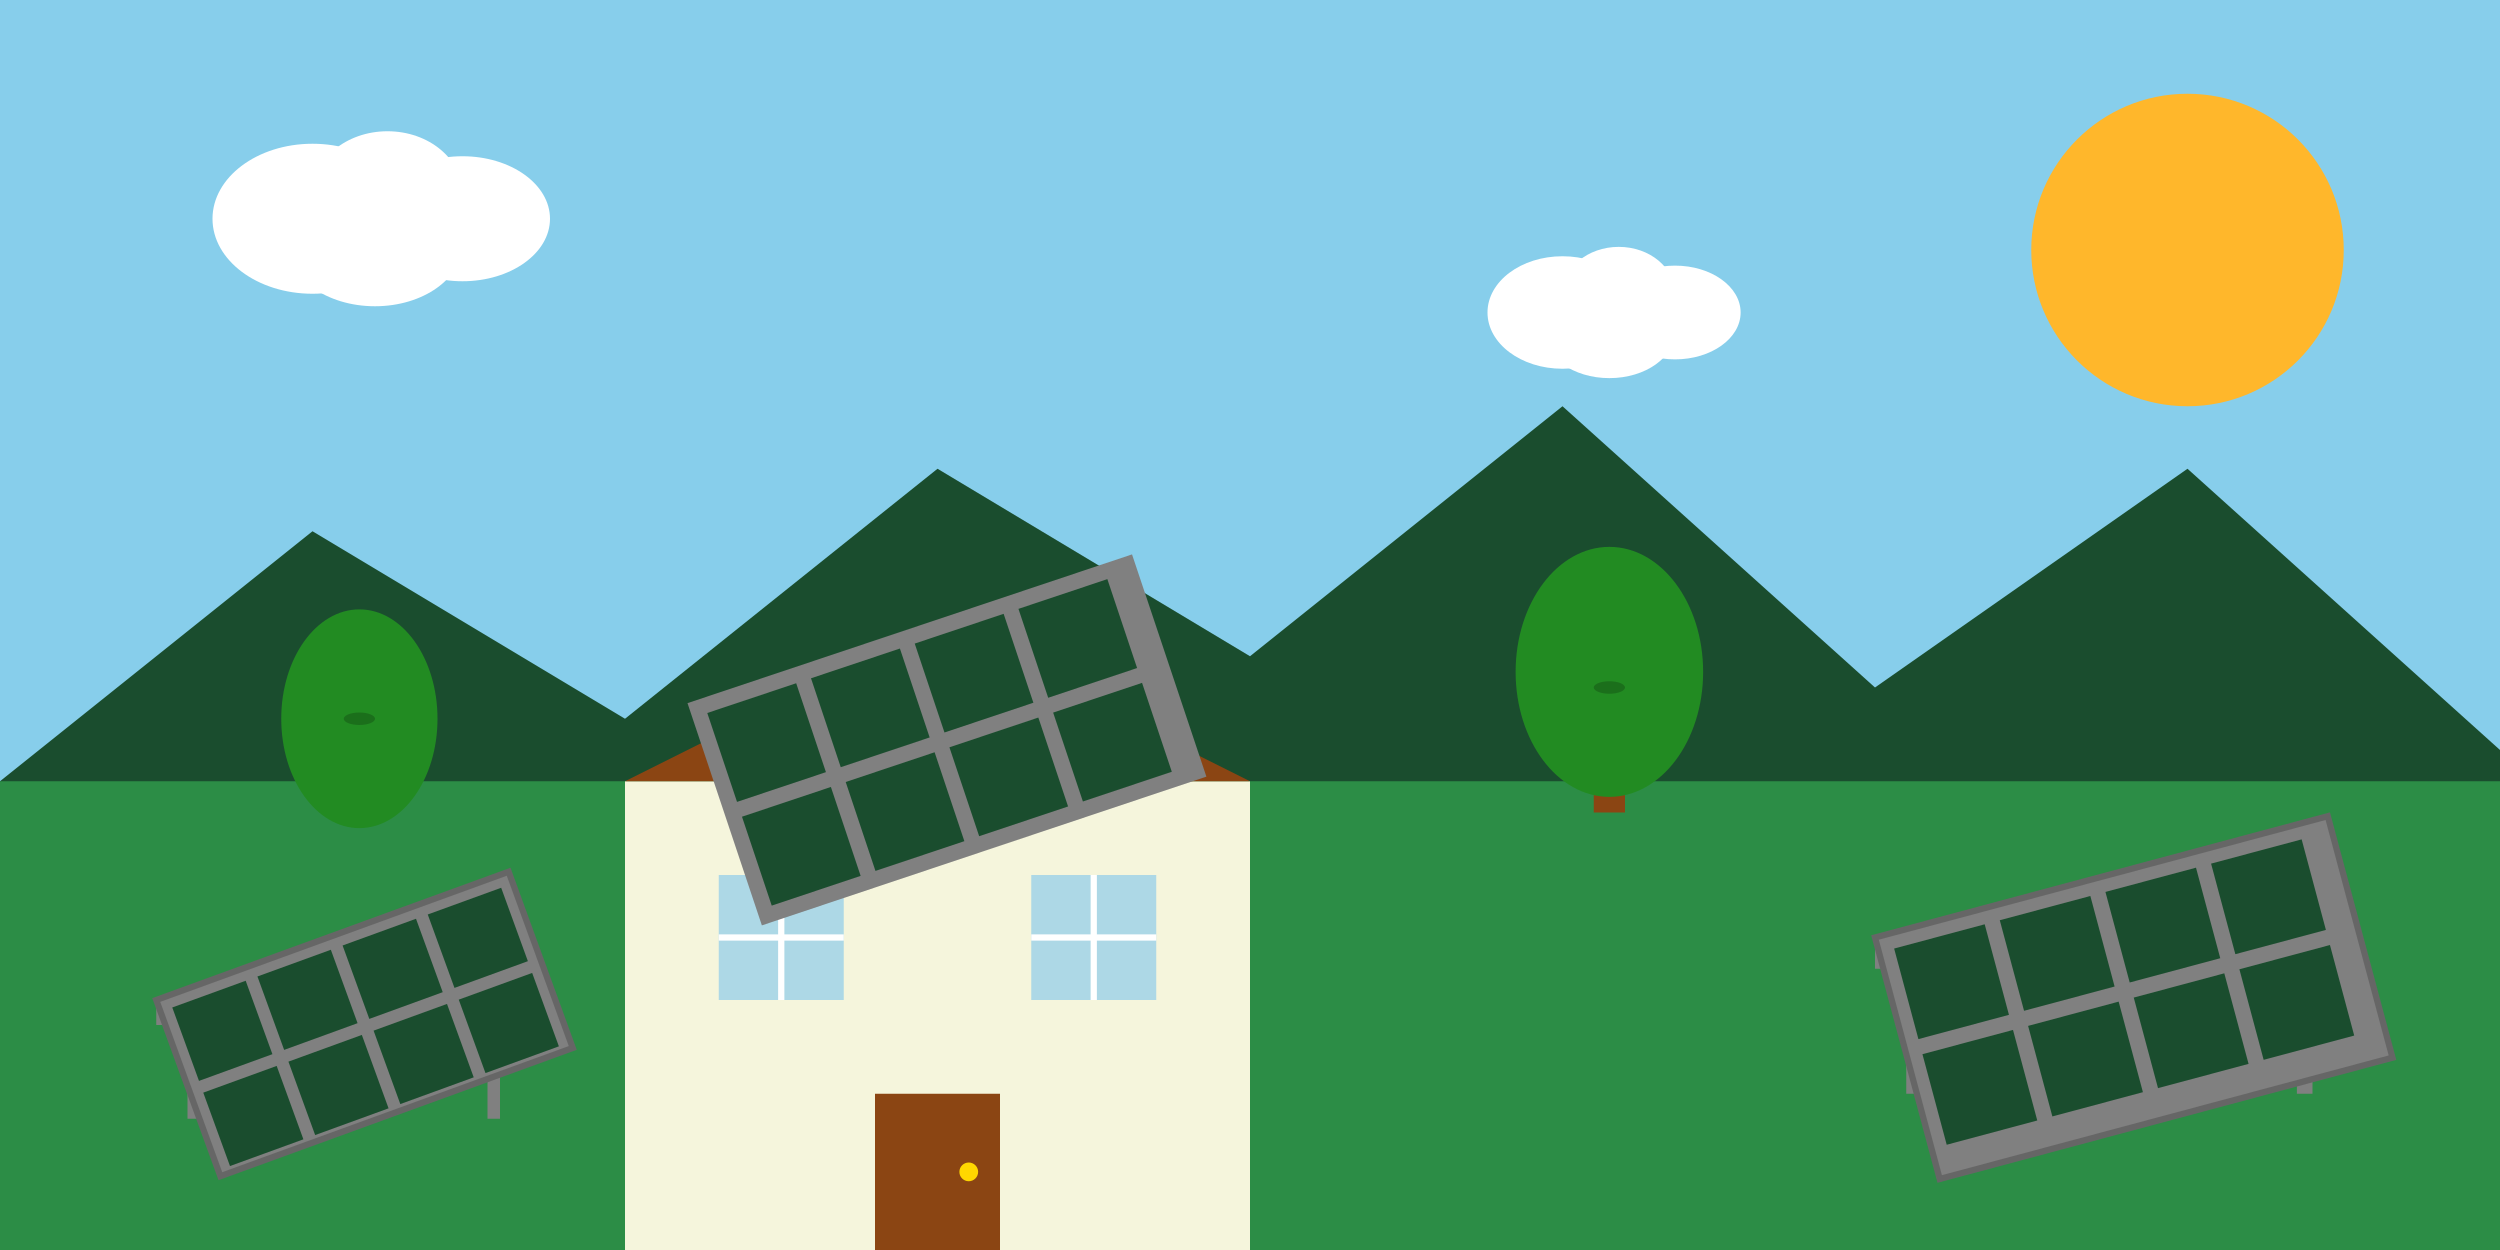 <svg xmlns="http://www.w3.org/2000/svg" width="800" height="400" viewBox="0 0 800 400">
  <style>
    .sky { fill: #87CEEB; }
    .ground { fill: #2C8D46; }
    .roof { fill: #8B4513; }
    .house { fill: #F5F5DC; }
    .window { fill: #ADD8E6; }
    .door { fill: #8B4513; }
    .solar-panel { fill: #1A4D2E; }
    .panel-frame { fill: #808080; }
    .sun { fill: #FFB72B; }
    .cloud { fill: #FFFFFF; }
    .mountains { fill: #1A4D2E; }
    .tree { fill: #228B22; }
    .tree-trunk { fill: #8B4513; }
    .tree-shadow { fill: rgba(0,0,0,0.2); }
  </style>
  
  <!-- Sky background -->
  <rect width="800" height="400" class="sky" />
  
  <!-- Sun -->
  <circle cx="700" cy="80" r="50" class="sun" />
  
  <!-- Clouds -->
  <g class="cloud" transform="translate(100, 70) scale(0.8)">
    <ellipse cx="0" cy="0" rx="40" ry="30" />
    <ellipse cx="30" cy="-10" rx="30" ry="25" />
    <ellipse cx="60" cy="0" rx="35" ry="25" />
    <ellipse cx="25" cy="10" rx="35" ry="25" />
  </g>
  
  <g class="cloud" transform="translate(500, 100) scale(0.6)">
    <ellipse cx="0" cy="0" rx="40" ry="30" />
    <ellipse cx="30" cy="-10" rx="30" ry="25" />
    <ellipse cx="60" cy="0" rx="35" ry="25" />
    <ellipse cx="25" cy="10" rx="35" ry="25" />
  </g>
  
  <!-- Mountains in background -->
  <path d="M0,250 L100,170 L200,230 L300,150 L400,210 L500,130 L600,220 L700,150 L800,240 L800,400 L0,400 Z" class="mountains" />
  
  <!-- Ground -->
  <rect x="0" y="250" width="800" height="150" class="ground" />
  
  <!-- House -->
  <g transform="translate(200, 180)">
    <!-- House structure -->
    <rect x="0" y="70" width="200" height="150" class="house" />
    
    <!-- Roof -->
    <polygon points="0,70 100,20 200,70" class="roof" />
    
    <!-- Door -->
    <rect x="80" y="170" width="40" height="50" class="door" />
    <circle cx="110" cy="195" r="3" fill="#FFD700" />
    
    <!-- Windows -->
    <rect x="30" y="100" width="40" height="40" class="window" />
    <rect x="130" y="100" width="40" height="40" class="window" />
    <line x1="30" y1="120" x2="70" y2="120" stroke="#FFFFFF" stroke-width="2" />
    <line x1="50" y1="100" x2="50" y2="140" stroke="#FFFFFF" stroke-width="2" />
    <line x1="130" y1="120" x2="170" y2="120" stroke="#FFFFFF" stroke-width="2" />
    <line x1="150" y1="100" x2="150" y2="140" stroke="#FFFFFF" stroke-width="2" />
    
    <!-- Solar panels on roof -->
    <g transform="translate(20, 45) rotate(-18.5)">
      <rect x="0" y="0" width="150" height="75" class="panel-frame" />
      <!-- Individual panels -->
      <g class="solar-panel">
        <rect x="5" y="5" width="30" height="30" />
        <rect x="40" y="5" width="30" height="30" />
        <rect x="75" y="5" width="30" height="30" />
        <rect x="110" y="5" width="30" height="30" />
        <rect x="5" y="40" width="30" height="30" />
        <rect x="40" y="40" width="30" height="30" />
        <rect x="75" y="40" width="30" height="30" />
        <rect x="110" y="40" width="30" height="30" />
      </g>
    </g>
  </g>
  
  <!-- Trees -->
  <g transform="translate(100, 230)">
    <rect x="10" y="0" width="10" height="30" class="tree-trunk" />
    <ellipse cx="15" cy="0" rx="25" ry="35" class="tree" />
    <ellipse cx="15" y="30" rx="5" ry="2" class="tree-shadow" />
  </g>
  
  <g transform="translate(500, 220)">
    <rect x="10" y="0" width="10" height="40" class="tree-trunk" />
    <ellipse cx="15" cy="-5" rx="30" ry="40" class="tree" />
    <ellipse cx="15" y="40" rx="5" ry="2" class="tree-shadow" />
  </g>
  
  <!-- Large solar panel installation in the field -->
  <g transform="translate(600, 300)">
    <!-- Support structure -->
    <rect x="0" y="0" width="150" height="10" fill="#808080" />
    <rect x="10" y="10" width="5" height="40" fill="#808080" />
    <rect x="135" y="10" width="5" height="40" fill="#808080" />
    
    <!-- Panel -->
    <g transform="translate(0, 0) rotate(-15)">
      <rect x="0" y="0" width="150" height="80" class="panel-frame" stroke="#666" stroke-width="2" />
      
      <!-- Individual cells -->
      <g transform="translate(5, 5)">
        <rect x="0" y="0" width="30" height="30" class="solar-panel" />
        <rect x="35" y="0" width="30" height="30" class="solar-panel" />
        <rect x="70" y="0" width="30" height="30" class="solar-panel" />
        <rect x="105" y="0" width="30" height="30" class="solar-panel" />
        <rect x="0" y="35" width="30" height="30" class="solar-panel" />
        <rect x="35" y="35" width="30" height="30" class="solar-panel" />
        <rect x="70" y="35" width="30" height="30" class="solar-panel" />
        <rect x="105" y="35" width="30" height="30" class="solar-panel" />
      </g>
    </g>
  </g>
  
  <!-- Another solar panel installation -->
  <g transform="translate(50, 320)">
    <!-- Support structure -->
    <rect x="0" y="0" width="120" height="8" fill="#808080" />
    <rect x="10" y="8" width="4" height="30" fill="#808080" />
    <rect x="106" y="8" width="4" height="30" fill="#808080" />
    
    <!-- Panel -->
    <g transform="translate(0, 0) rotate(-20)">
      <rect x="0" y="0" width="120" height="60" class="panel-frame" stroke="#666" stroke-width="2" />
      
      <!-- Individual cells -->
      <g transform="translate(4, 4)">
        <rect x="0" y="0" width="25" height="25" class="solar-panel" />
        <rect x="29" y="0" width="25" height="25" class="solar-panel" />
        <rect x="58" y="0" width="25" height="25" class="solar-panel" />
        <rect x="87" y="0" width="25" height="25" class="solar-panel" />
        <rect x="0" y="29" width="25" height="25" class="solar-panel" />
        <rect x="29" y="29" width="25" height="25" class="solar-panel" />
        <rect x="58" y="29" width="25" height="25" class="solar-panel" />
        <rect x="87" y="29" width="25" height="25" class="solar-panel" />
      </g>
    </g>
  </g>
</svg>
